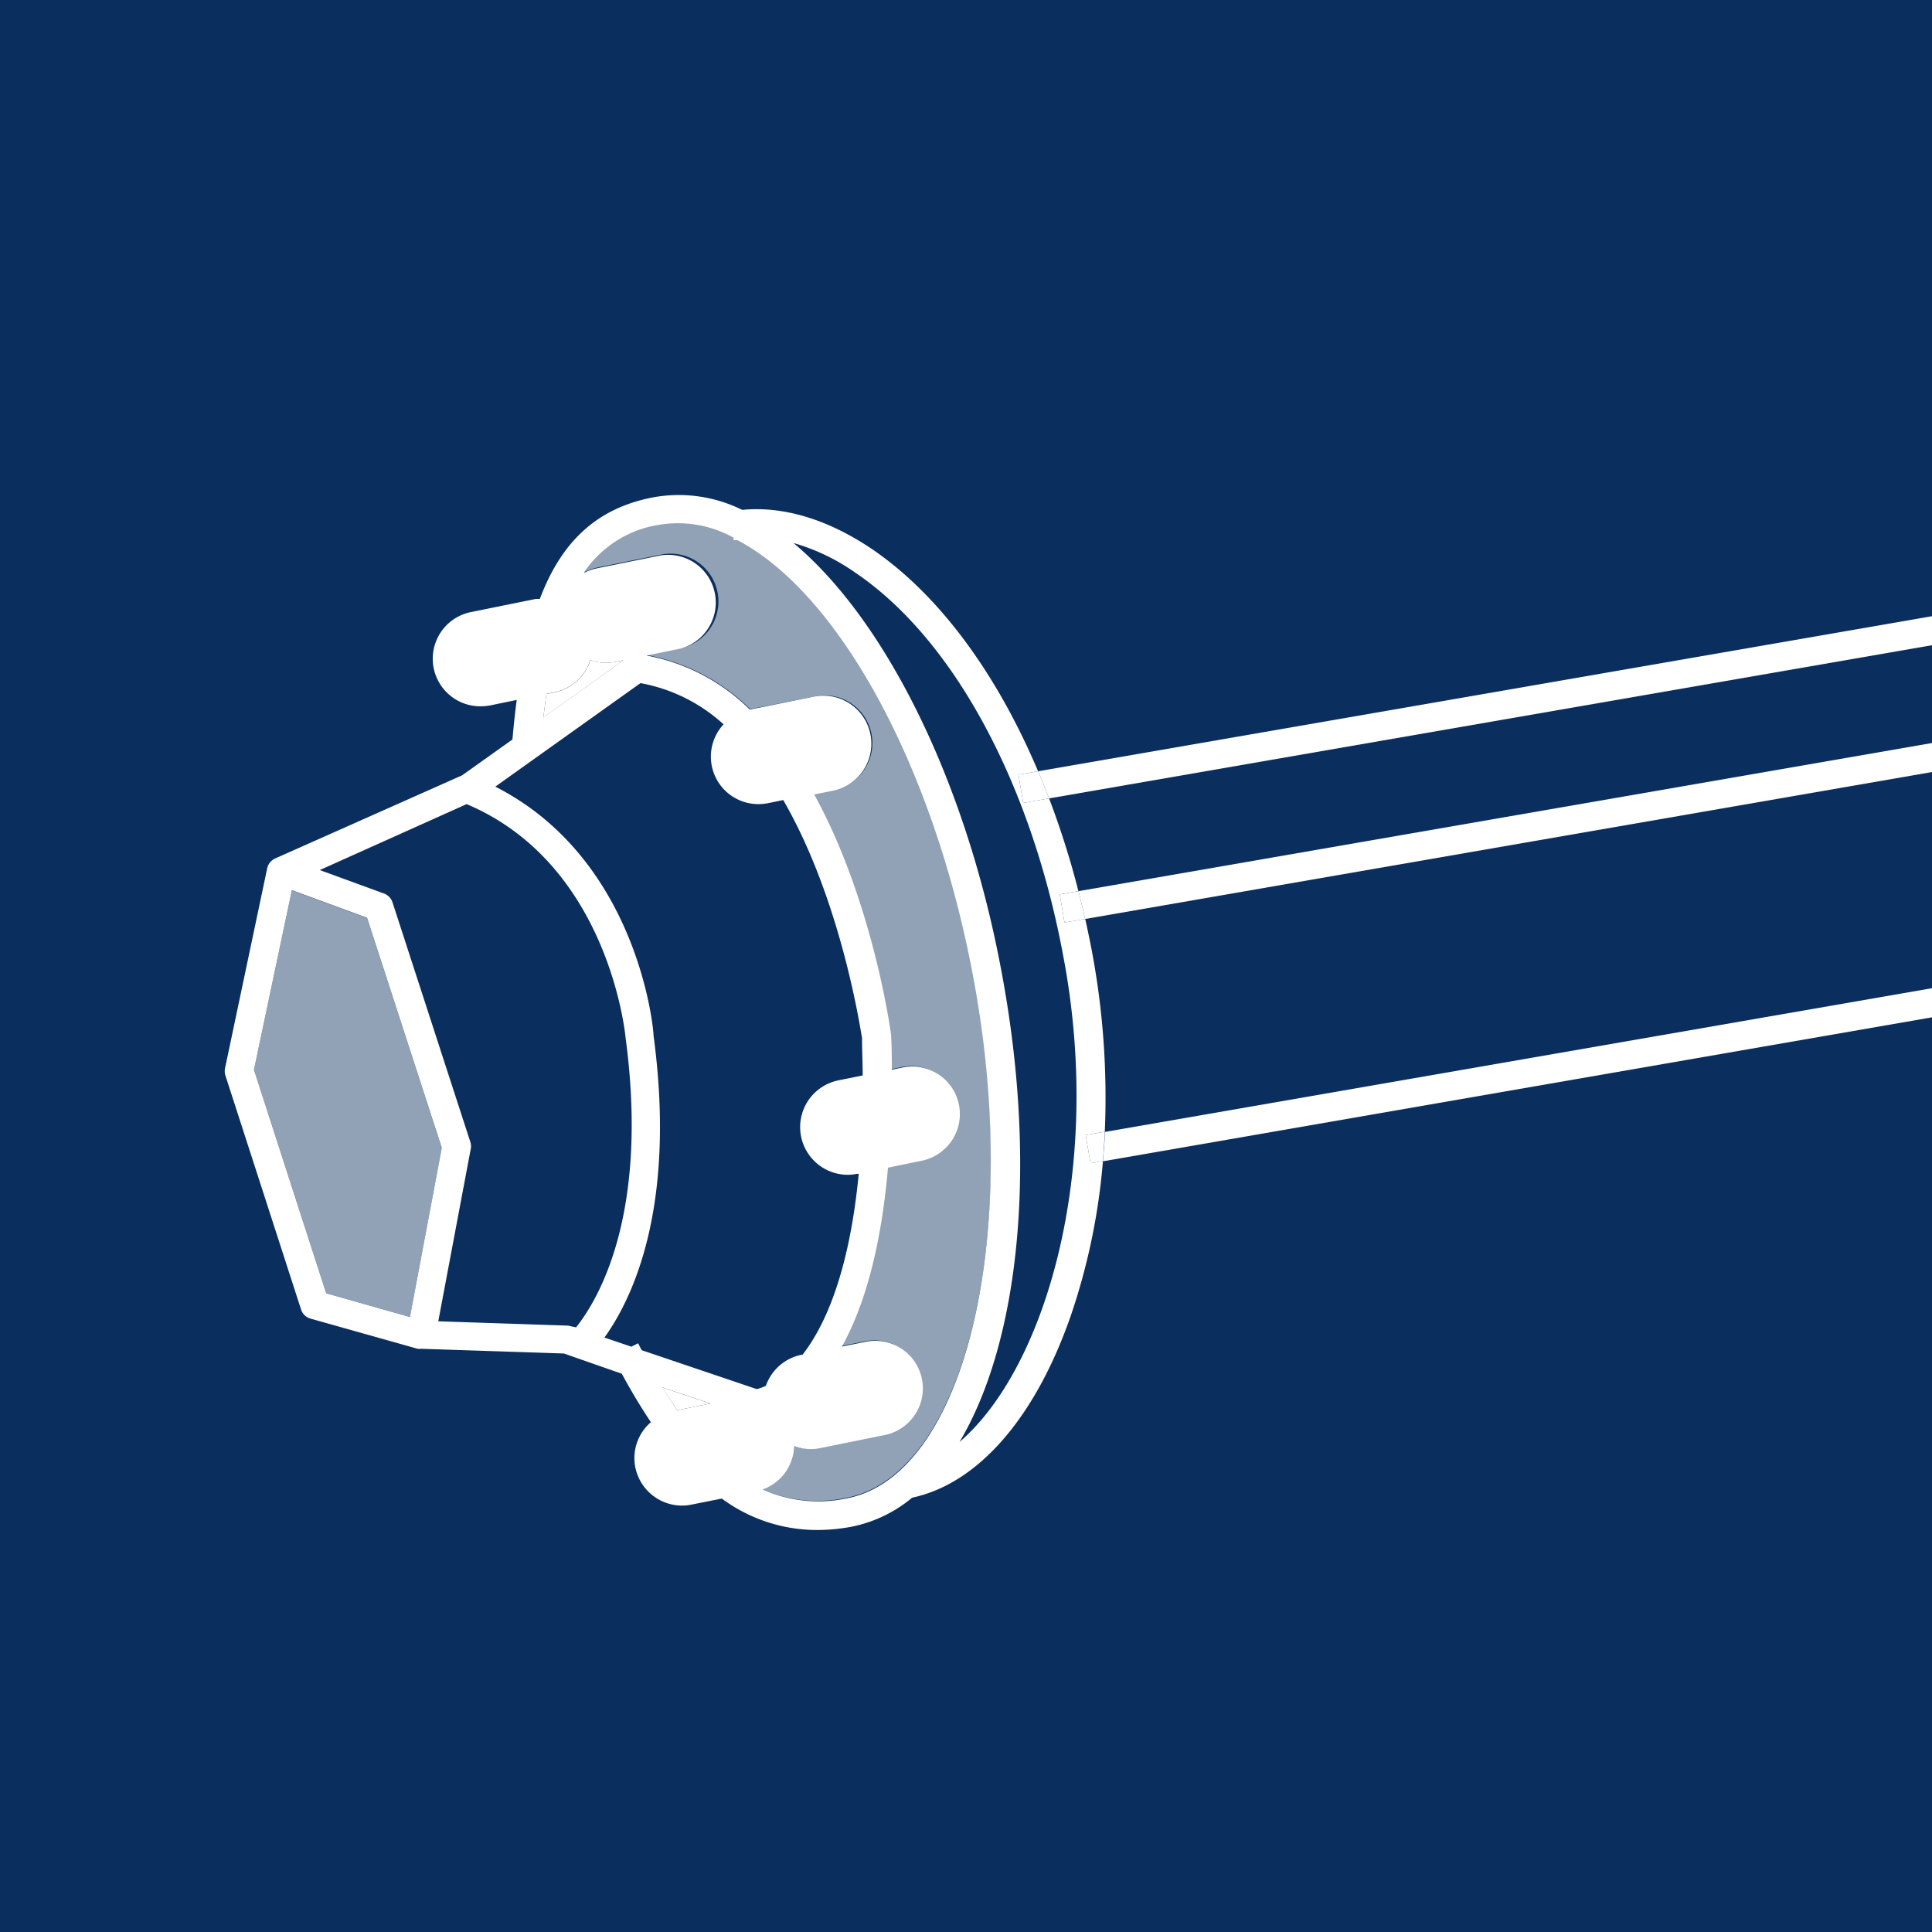 <svg xmlns="http://www.w3.org/2000/svg" viewBox="0 0 175.8 175.8"><defs><style>.cls-1{fill:#0a2e5e;}.cls-2{fill:none;}.cls-3,.cls-4{fill:#fff;}.cls-4{opacity:0.55;}</style></defs><g id="Calque_2" data-name="Calque 2"><g id="Calque_8" data-name="Calque 8"><rect class="cls-1" width="175.8" height="175.8"/><rect class="cls-2" width="175.8" height="175.8"/><rect class="cls-2" width="175.8" height="175.8"/><path class="cls-2" d="M56.89,94.52c0-.23-1.46-15.82-14.47-21.3l-13.36,6,5.83,2.13a1.29,1.29,0,0,1,.79.82L42.78,104a1.27,1.27,0,0,1,0,.64l-2.94,15.61,11.69.39a1.15,1.15,0,0,1,.37.06l.44.15C54.38,118.33,59,110.58,56.89,94.52Z"/><path class="cls-2" d="M77.87,52.11a18.78,18.78,0,0,0-5.63-2.7c8.32,7,15.55,21.42,18.8,38.31,3.47,18,1.76,34.3-3.73,43.49,7.75-6.63,13.16-24.62,9.49-44.16C93.83,71.21,86.75,58.15,77.87,52.11Z"/><path class="cls-2" d="M98.13,81.09,175.8,67.61v-8.9L95.46,72.65A77.82,77.82,0,0,1,98.13,81.09Z"/><path class="cls-2" d="M99.36,86.57A72,72,0,0,1,100.53,103L175.8,89.92V70.25L98.75,83.62C99,84.59,99.17,85.58,99.36,86.57Z"/><path class="cls-2" d="M72.92,123.27l.11,0c2.07-2.66,4.26-7.55,5.12-16.47l-.15,0a4.26,4.26,0,0,1-.86.09,4.34,4.34,0,0,1-.86-8.59l2.23-.45c0-1.09,0-2.22-.06-3.4-.14-.95-1.92-12.58-7.17-21.66l-1.41.29a5,5,0,0,1-.86.08,4.32,4.32,0,0,1-3.17-7.26,15.25,15.25,0,0,0-7.56-3.75L45.07,71.58c13,6.59,14.35,22,14.4,22.66,2.1,15.66-1.95,24-4.47,27.47l2.45.83.62-.31c.1.22.21.42.32.63l10.48,3.53a4.35,4.35,0,0,0,.83-.3A4.34,4.34,0,0,1,72.92,123.27Z"/><path class="cls-3" d="M61.63,128.32l3-.61-4.38-1.47C60.72,127,61.18,127.66,61.63,128.32Z"/><path class="cls-3" d="M56,60.23a5.12,5.12,0,0,1-.87.08,4.18,4.18,0,0,1-1.41-.24A4.32,4.32,0,0,1,50.46,63l-.74.15c-.09.68-.19,1.39-.27,2.13l7.28-5.19Z"/><polygon class="cls-4" points="33.4 83.53 26.56 81.02 23.11 97.33 29.68 117.68 37.3 119.84 40.2 104.47 33.4 83.53"/><path class="cls-4" d="M88.49,88.21C84.88,69.47,76.37,53.92,67.15,49.07l-.36,0,0-.24-.32-.16a10.43,10.43,0,0,0-6.42-1,10,10,0,0,0-6.85,4.39,4.22,4.22,0,0,1,1.11-.41l5.87-1.19A4.34,4.34,0,0,1,61.86,59l-3,.61a18,18,0,0,1,9.4,4.92L74,63.4a4.34,4.34,0,1,1,1.72,8.5L74,72.25c5.29,9.58,6.93,21.13,7,21.92,0,0,0,.09,0,.13,0,1,0,2.06.06,3l1-.21a4.33,4.33,0,1,1,1.72,8.49l-3.07.63c-.67,7.77-2.32,12.91-4.19,16.28l2.18-.44a4.33,4.33,0,1,1,1.71,8.49l-5.87,1.19a4.19,4.19,0,0,1-.86.09,4.3,4.3,0,0,1-1.51-.28,4.31,4.31,0,0,1-2.86,3.95,12.36,12.36,0,0,0,7.66.81C87.87,134.26,93.11,112.22,88.49,88.21Z"/><path class="cls-3" d="M98.79,103.28l1.74-.3a72,72,0,0,0-1.17-16.41c-.19-1-.4-2-.61-2.95l-1.88.32-.44-2.56,1.7-.29a77.82,77.82,0,0,0-2.67-8.44l-2.35.41-.44-2.57,1.79-.31c-3.81-9-9.06-16.1-15.13-20.23-4-2.69-8-3.9-11.73-3.56l-.08,0a13,13,0,0,0-8-1.15c-5.4,1-8.51,4.26-10.4,9.26-.12,0-.25,0-.37,0l-5.87,1.19a4.33,4.33,0,0,0,.85,8.58,5.1,5.1,0,0,0,.86-.08l2.43-.5q-.23,1.73-.39,3.6l-4.58,3.26-17,7.56h0l-.1.05a1.27,1.27,0,0,0-.64.86L20.49,97.14a1.34,1.34,0,0,0,0,.66l6.9,21.34a1.26,1.26,0,0,0,.88.85L38,122.73a1.12,1.12,0,0,0,.31,0h0l13,.43L56.58,125q1.31,2.42,2.65,4.41a4.3,4.3,0,0,0-1.42,4.11A4.35,4.35,0,0,0,62.06,137a4.26,4.26,0,0,0,.86-.09l2.76-.55a14.57,14.57,0,0,0,8.66,2.86,17,17,0,0,0,3.21-.31A12.42,12.42,0,0,0,83,136.28C89,135,94.24,129,97.48,119.59a58.16,58.16,0,0,0,2.88-13.94l-1.13.19ZM49.72,63.14l.74-.15a4.32,4.32,0,0,0,3.25-2.92,4.18,4.18,0,0,0,1.41.24,5.12,5.12,0,0,0,.87-.08l.74-.15-7.28,5.19C49.53,64.53,49.63,63.82,49.72,63.14ZM37.3,119.84l-7.62-2.16L23.11,97.34,26.56,81l6.84,2.51,6.8,20.94Zm14.64.84a1.15,1.15,0,0,0-.37-.06l-11.69-.39,2.94-15.61a1.27,1.27,0,0,0,0-.64l-7.1-21.86a1.29,1.29,0,0,0-.79-.82l-5.83-2.13,13.36-6c13,5.48,14.45,21.07,14.47,21.3,2.14,16.06-2.51,23.81-4.51,26.31Zm9.69,7.64c-.45-.66-.91-1.34-1.36-2.08l4.38,1.47Zm-3.24-5.46c-.11-.21-.22-.41-.32-.63l-.62.31L55,121.71c2.52-3.5,6.57-11.81,4.47-27.47,0-.69-1.44-16.07-14.4-22.66l13.21-9.42a15.25,15.25,0,0,1,7.56,3.75A4.32,4.32,0,0,0,69,73.17a5,5,0,0,0,.86-.08l1.41-.29c5.25,9.08,7,20.71,7.17,21.66,0,1.18.06,2.31.06,3.4l-2.23.45a4.34,4.34,0,0,0,.86,8.59,4.26,4.26,0,0,0,.86-.09l.15,0c-.86,8.92-3.05,13.81-5.12,16.47l-.11,0a4.34,4.34,0,0,0-3.22,2.82,4.35,4.35,0,0,1-.83.3Zm18.67,13.48a12.36,12.36,0,0,1-7.66-.81,4.31,4.31,0,0,0,2.86-3.95,4.3,4.3,0,0,0,1.51.28,4.19,4.19,0,0,0,.86-.09l5.87-1.19a4.33,4.33,0,1,0-1.71-8.49l-2.18.44c1.87-3.37,3.52-8.51,4.19-16.28l3.07-.63a4.33,4.33,0,1,0-1.72-8.49l-1,.21c0-1,0-2-.06-3,0,0,0-.08,0-.13-.1-.79-1.74-12.34-7-21.92l1.75-.35A4.34,4.34,0,1,0,74,63.4l-5.77,1.17a18,18,0,0,0-9.4-4.92l3-.61a4.34,4.34,0,0,0-1.72-8.5l-5.87,1.19a4.22,4.22,0,0,0-1.11.41A10,10,0,0,1,60,47.75a10.43,10.43,0,0,1,6.42,1l.32.16,0,.24.36,0c9.22,4.85,17.73,20.4,21.34,39.14C93.11,112.22,87.87,134.26,77.06,136.34Zm10.25-5.13C92.8,122,94.51,105.76,91,87.72c-3.25-16.89-10.48-31.36-18.8-38.31a18.78,18.78,0,0,1,5.63,2.7c8.88,6,16,19.1,18.93,34.94C100.47,106.59,95.06,124.58,87.31,131.21Z"/><path class="cls-3" d="M175.8,58.71V56.07L94.46,70.18c.34.81.68,1.63,1,2.47Z"/><path class="cls-3" d="M93.11,73.06l2.35-.41c-.32-.84-.66-1.66-1-2.47l-1.79.31Z"/><path class="cls-3" d="M98.75,83.62,175.8,70.25V67.61L98.13,81.09C98.34,81.92,98.55,82.76,98.75,83.62Z"/><path class="cls-3" d="M96.43,81.38l.44,2.56,1.88-.32c-.2-.86-.41-1.7-.62-2.53Z"/><path class="cls-3" d="M100.53,103c0,.89-.1,1.78-.17,2.67l75.44-13.1V89.92Z"/><path class="cls-3" d="M98.79,103.28l.44,2.56,1.13-.19c.07-.89.13-1.78.17-2.67Z"/></g></g></svg>